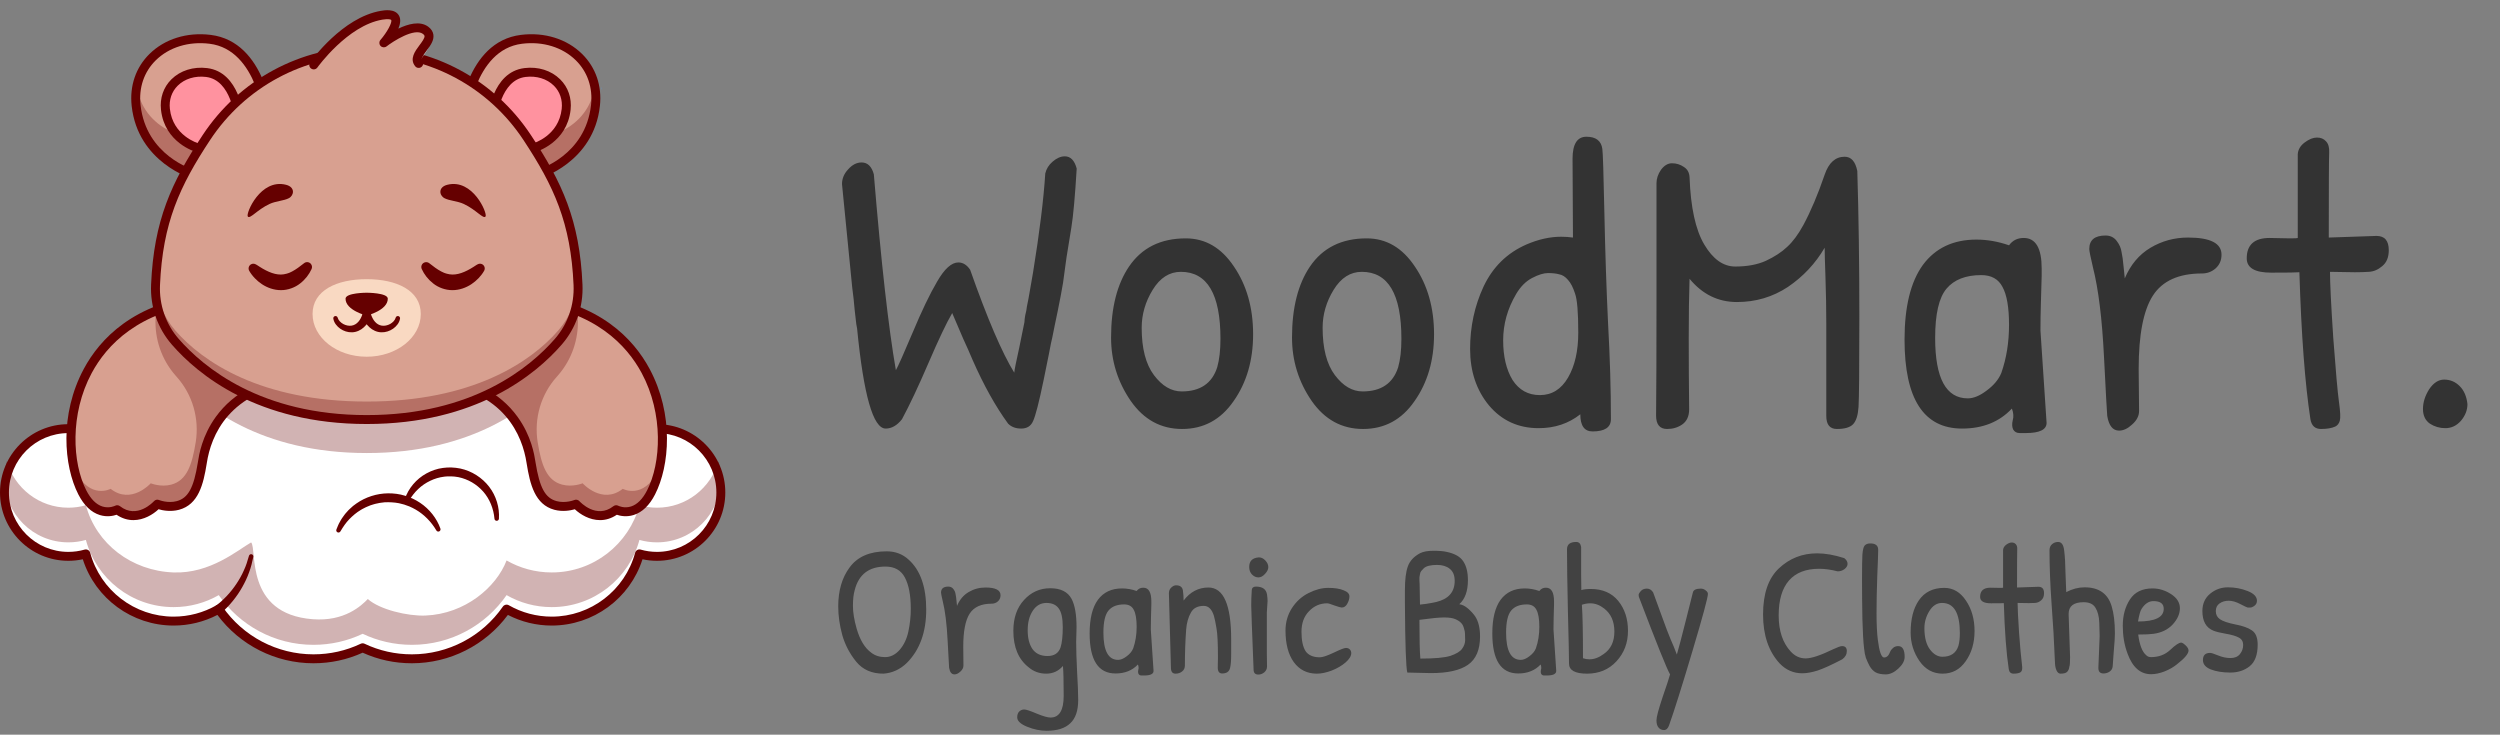 <?xml version="1.0" encoding="UTF-8"?> <svg xmlns="http://www.w3.org/2000/svg" width="245" height="72" viewBox="0 0 245 72" fill="none"><rect x="0" y="0" width="245" height="72" fill="#808080" stroke="none"/><g clip-path="url(#clip0_13175_26862)"><path d="M70.643 48.266C70.643 51.721 67.842 54.522 64.386 54.522C63.789 54.522 63.211 54.439 62.664 54.282C61.645 58.076 58.181 60.867 54.067 60.867C52.457 60.867 50.946 60.44 49.645 59.693C47.608 62.634 44.21 64.563 40.363 64.563C38.638 64.563 37.002 64.176 35.541 63.481C34.078 64.176 32.444 64.563 30.719 64.563C26.87 64.563 23.473 62.634 21.437 59.693C20.134 60.44 18.624 60.867 17.014 60.867C12.899 60.867 9.436 58.076 8.416 54.282C7.87 54.439 7.292 54.522 6.695 54.522C3.239 54.522 0.438 51.721 0.438 48.266C0.438 44.81 3.239 42.008 6.695 42.008C7.007 42.008 7.313 42.031 7.614 42.075C7.575 41.741 7.554 41.4 7.554 41.057C7.554 36.566 10.925 32.864 15.275 32.344C15.62 32.302 15.973 32.281 16.329 32.281C18.108 32.281 19.764 32.811 21.146 33.72C23.137 30.53 26.681 28.407 30.719 28.407C32.444 28.407 34.078 28.795 35.541 29.488C37.002 28.795 38.638 28.407 40.363 28.407C44.4 28.407 47.945 30.53 49.936 33.72C51.317 32.811 52.973 32.281 54.752 32.281C55.386 32.281 56.005 32.349 56.601 32.477C60.559 33.325 63.526 36.844 63.526 41.057C63.526 41.4 63.507 41.742 63.467 42.075C63.768 42.03 64.074 42.008 64.386 42.008C67.842 42.008 70.643 44.809 70.643 48.266Z" fill="white"></path><g opacity="0.3"><path d="M70.643 46.895C70.643 50.351 67.842 53.151 64.386 53.151C63.789 53.151 63.211 53.068 62.664 52.912C61.645 56.706 58.181 59.497 54.067 59.497C52.457 59.497 50.946 59.07 49.645 58.322C47.608 61.264 44.21 63.193 40.363 63.193C38.638 63.193 37.002 62.806 35.541 62.111C34.078 62.806 32.444 63.193 30.719 63.193C26.87 63.193 23.473 61.264 21.437 58.322C20.134 59.07 18.624 59.497 17.014 59.497C12.899 59.497 9.436 56.706 8.416 52.912C7.87 53.068 7.292 53.151 6.695 53.151C3.239 53.151 0.438 50.351 0.438 46.895C0.438 46.307 0.519 45.737 0.671 45.197C1.412 47.826 3.827 49.754 6.695 49.754C7.293 49.754 7.87 49.671 8.416 49.514C9.436 53.308 12.902 55.949 17.014 56.1C20.608 56.231 23.307 53.903 24.61 53.156C25.228 53.799 23.916 60.157 30.634 60.683C33.775 60.93 35.434 59.34 36.046 58.703C37.21 59.745 39.965 60.392 41.689 60.324C45.588 60.169 48.638 57.544 49.645 54.925C50.947 55.672 52.458 56.1 54.068 56.1C58.182 56.1 61.645 53.308 62.665 49.514C63.212 49.671 63.789 49.754 64.387 49.754C67.254 49.754 69.67 47.826 70.411 45.197C70.563 45.737 70.644 46.307 70.644 46.895H70.643Z" fill="#650000"></path></g><path d="M40.362 65C38.677 65 37.056 64.651 35.541 63.963C34.024 64.651 32.402 65 30.718 65C27.004 65 23.515 63.236 21.306 60.262C19.987 60.945 18.512 61.305 17.014 61.305C12.941 61.305 9.341 58.655 8.115 54.809C7.651 54.909 7.175 54.959 6.694 54.959C3.003 54.959 0 51.956 0 48.265C0 44.574 3.003 41.57 6.694 41.57C6.841 41.57 6.987 41.574 7.131 41.584C7.121 41.408 7.116 41.232 7.116 41.056C7.116 35.977 11.249 31.844 16.328 31.844C17.987 31.844 19.597 32.284 21.012 33.122C23.198 29.888 26.794 27.97 30.718 27.97C32.402 27.97 34.024 28.319 35.54 29.007C37.056 28.319 38.677 27.97 40.362 27.97C44.285 27.97 47.881 29.888 50.067 33.122C51.483 32.285 53.093 31.844 54.751 31.844C59.831 31.844 63.964 35.977 63.964 41.056C63.964 41.232 63.959 41.408 63.949 41.584C64.093 41.575 64.24 41.57 64.386 41.57C68.077 41.57 71.08 44.573 71.08 48.265C71.08 51.957 68.077 54.959 64.386 54.959C63.904 54.959 63.428 54.909 62.965 54.809C61.738 58.655 58.139 61.305 54.066 61.305C52.568 61.305 51.093 60.945 49.773 60.262C47.564 63.236 44.075 65 40.362 65H40.362ZM35.541 63.043C35.605 63.043 35.669 63.058 35.728 63.086C37.18 63.775 38.738 64.125 40.362 64.125C43.92 64.125 47.255 62.375 49.284 59.443C49.414 59.257 49.665 59.2 49.862 59.313C51.135 60.044 52.589 60.43 54.066 60.43C57.889 60.43 61.251 57.855 62.242 54.168C62.272 54.055 62.347 53.959 62.449 53.901C62.551 53.843 62.672 53.829 62.785 53.861C63.3 54.009 63.839 54.084 64.386 54.084C67.594 54.084 70.205 51.474 70.205 48.265C70.205 45.056 67.594 42.444 64.386 42.444C64.097 42.444 63.809 42.465 63.532 42.507C63.397 42.527 63.261 42.483 63.163 42.389C63.065 42.294 63.017 42.159 63.032 42.023C63.07 41.705 63.089 41.379 63.089 41.056C63.089 36.459 59.349 32.718 54.752 32.718C53.117 32.718 51.534 33.191 50.175 34.085C50.077 34.15 49.957 34.172 49.841 34.147C49.726 34.122 49.626 34.052 49.564 33.952C47.568 30.754 44.128 28.845 40.362 28.845C38.738 28.845 37.179 29.194 35.728 29.884C35.609 29.94 35.472 29.94 35.353 29.884C33.901 29.194 32.341 28.845 30.718 28.845C26.952 28.845 23.512 30.754 21.517 33.952C21.454 34.052 21.354 34.122 21.239 34.147C21.124 34.172 21.003 34.15 20.905 34.085C19.546 33.191 17.964 32.718 16.329 32.718C11.732 32.718 7.991 36.459 7.991 41.056C7.991 41.379 8.01 41.705 8.048 42.023C8.064 42.159 8.016 42.294 7.918 42.389C7.82 42.483 7.683 42.527 7.548 42.507C7.271 42.465 6.984 42.444 6.694 42.444C3.486 42.444 0.875 45.055 0.875 48.265C0.875 51.474 3.486 54.084 6.694 54.084C7.241 54.084 7.78 54.009 8.295 53.861C8.408 53.829 8.529 53.843 8.631 53.901C8.734 53.959 8.808 54.055 8.839 54.168C9.83 57.855 13.192 60.43 17.014 60.43C18.492 60.43 19.945 60.044 21.218 59.313C21.416 59.2 21.667 59.257 21.796 59.443C23.825 62.375 27.16 64.125 30.718 64.125C32.341 64.125 33.901 63.775 35.353 63.086C35.412 63.057 35.477 63.043 35.541 63.043Z" fill="#650000"></path><g opacity="0.3"><path d="M56.6 32.477C56.418 34.059 55.767 35.561 54.709 36.776C52.02 39.863 46.306 44.4 35.944 44.398C25.582 44.4 19.869 39.863 17.18 36.776C16.091 35.526 15.435 33.975 15.274 32.344C15.62 32.302 15.972 32.281 16.329 32.281C18.108 32.281 19.764 32.811 21.145 33.72C23.136 30.53 26.68 28.407 30.718 28.407C32.443 28.407 34.078 28.795 35.54 29.488C37.002 28.795 38.637 28.407 40.362 28.407C44.4 28.407 47.944 30.53 49.935 33.72C51.317 32.811 52.973 32.281 54.752 32.281C55.386 32.281 56.004 32.349 56.6 32.477H56.6Z" fill="#650000"></path></g><path d="M63.805 48.254C62.388 51.02 60.386 49.949 60.386 49.949C58.364 51.532 56.455 49.405 56.455 49.405C56.455 49.405 55.475 49.813 54.441 49.534C52.929 49.129 52.413 47.633 52.048 45.374C51.969 44.884 51.702 42.722 50.062 40.709C48.706 39.046 46.415 37.485 42.519 37.051L51.774 29.296C53.604 29.502 55.209 29.911 56.608 30.48C65.38 34.036 66.092 43.789 63.805 48.254Z" fill="#D8A090"></path><path d="M58.801 50.971C57.78 50.971 56.877 50.419 56.334 49.907C55.928 50.024 55.148 50.178 54.327 49.958C52.416 49.444 51.94 47.447 51.616 45.445L51.602 45.359C51.2 42.754 49.477 38.267 42.471 37.486C42.231 37.459 42.058 37.243 42.084 37.002C42.111 36.762 42.328 36.59 42.568 36.616C46.233 37.024 48.971 38.443 50.709 40.833C52.08 42.718 52.371 44.605 52.467 45.225L52.48 45.305C52.886 47.814 53.428 48.81 54.554 49.112C55.425 49.346 56.279 49.005 56.288 49.001C56.459 48.931 56.657 48.975 56.78 49.113C56.847 49.186 58.446 50.912 60.117 49.605C60.254 49.498 60.44 49.482 60.593 49.564C60.613 49.574 61.166 49.851 61.844 49.633C62.45 49.438 62.979 48.907 63.416 48.054C64.785 45.382 65.042 40.576 62.886 36.56C61.433 33.853 58.316 30.471 51.725 29.73C51.485 29.703 51.312 29.487 51.34 29.247C51.366 29.007 51.583 28.834 51.823 28.861C58.791 29.643 62.105 33.254 63.657 36.146C66.063 40.627 65.622 45.666 64.195 48.453C63.644 49.529 62.936 50.209 62.092 50.472C61.393 50.691 60.781 50.56 60.448 50.446C59.889 50.824 59.33 50.971 58.801 50.971V50.971Z" fill="#650000"></path><path d="M29.353 37.051C25.463 37.485 23.172 39.042 21.816 40.703C20.171 42.718 19.902 44.883 19.824 45.375C19.459 47.633 18.943 49.129 17.431 49.535C16.396 49.814 15.418 49.406 15.418 49.406C15.418 49.406 13.509 51.532 11.485 49.949C11.485 49.949 9.484 51.02 8.066 48.254C5.778 43.786 6.492 34.023 15.281 30.472C16.675 29.908 18.275 29.501 20.097 29.296L29.353 37.051H29.353Z" fill="#D8A090"></path><g opacity="0.3"><path d="M29.353 37.051C25.463 37.485 23.172 39.042 21.816 40.703C20.171 42.718 19.902 44.883 19.824 45.375C19.459 47.633 18.943 49.129 17.431 49.535C16.396 49.814 15.418 49.406 15.418 49.406C15.418 49.406 13.509 51.532 11.485 49.949C11.485 49.949 9.484 51.02 8.066 48.254C7.708 47.554 7.422 46.723 7.232 45.808C7.293 45.947 7.356 46.08 7.423 46.21C8.841 48.977 10.842 47.906 10.842 47.906C12.866 49.489 14.774 47.362 14.774 47.362C14.774 47.362 15.752 47.77 16.788 47.491C18.3 47.085 18.815 45.59 19.181 43.331C19.181 43.327 19.182 43.323 19.183 43.319C19.545 41.023 18.872 38.676 17.326 36.942C17.276 36.886 17.227 36.831 17.18 36.776C15.84 35.237 15.155 33.241 15.242 31.202C15.253 30.954 15.266 30.711 15.281 30.472C16.675 29.907 18.275 29.5 20.097 29.296L27.2 35.247L29.353 37.051H29.353Z" fill="#650000"></path></g><g opacity="0.3"><path d="M42.519 37.051C46.409 37.485 48.7 39.042 50.056 40.703C51.702 42.718 51.97 44.883 52.048 45.375C52.414 47.633 52.929 49.129 54.441 49.535C55.477 49.814 56.455 49.406 56.455 49.406C56.455 49.406 58.364 51.532 60.387 49.949C60.387 49.949 62.388 51.02 63.806 48.254C64.165 47.554 64.45 46.723 64.641 45.808C64.579 45.947 64.516 46.08 64.449 46.21C63.032 48.977 61.031 47.906 61.031 47.906C59.007 49.489 57.098 47.362 57.098 47.362C57.098 47.362 56.12 47.77 55.084 47.491C53.572 47.085 53.057 45.59 52.692 43.331C52.691 43.327 52.69 43.323 52.69 43.319C52.327 41.023 53 38.676 54.547 36.942C54.596 36.886 54.645 36.831 54.693 36.776C56.033 35.237 56.718 33.241 56.63 31.202C56.619 30.954 56.606 30.711 56.592 30.472C55.197 29.907 53.597 29.5 51.775 29.296L44.672 35.247L42.52 37.051H42.519Z" fill="#650000"></path></g><path d="M13.07 50.971C12.542 50.971 11.983 50.824 11.424 50.446C11.091 50.56 10.479 50.691 9.78 50.473C8.936 50.209 8.229 49.529 7.677 48.453C6.249 45.667 5.809 40.627 8.215 36.146C9.767 33.254 13.081 29.643 20.049 28.861C20.289 28.833 20.505 29.007 20.532 29.247C20.559 29.487 20.387 29.704 20.147 29.731C13.556 30.471 10.439 33.853 8.986 36.56C6.83 40.576 7.087 45.382 8.456 48.054C8.897 48.913 9.43 49.446 10.042 49.638C10.717 49.849 11.274 49.567 11.279 49.564C11.432 49.482 11.619 49.498 11.755 49.605C13.427 50.912 15.026 49.186 15.093 49.112C15.217 48.975 15.415 48.93 15.586 49.001C15.593 49.005 16.447 49.346 17.318 49.112C18.444 48.81 18.987 47.813 19.392 45.305L19.405 45.225C19.501 44.605 19.793 42.718 21.163 40.833C22.901 38.443 25.64 37.024 29.304 36.616C29.544 36.59 29.761 36.762 29.788 37.002C29.815 37.242 29.642 37.459 29.401 37.486C22.395 38.267 20.672 42.754 20.27 45.359L20.256 45.445C19.933 47.447 19.457 49.444 17.546 49.958C16.725 50.178 15.945 50.024 15.539 49.907C14.995 50.419 14.092 50.971 13.071 50.971H13.07Z" fill="#650000"></path><path d="M58.969 8.856C58.95 8.765 58.925 8.676 58.897 8.589L58.922 8.585L58.969 8.856Z" fill="#4DA2FF"></path><path d="M26.341 11.943C26.341 11.943 25.756 4.487 20.588 3.852C16.422 3.34 12.886 6.187 13.339 10.335C13.922 15.671 18.985 17.096 18.985 17.096L26.342 11.943H26.341Z" fill="#D8A090"></path><g opacity="0.3"><path d="M26.342 11.943L18.985 17.097C18.985 17.097 13.921 15.67 13.339 10.335C13.269 9.691 13.294 9.078 13.404 8.504C13.417 8.581 13.431 8.658 13.445 8.733C14.243 12.851 19.077 14.732 22.512 12.326L25.976 9.9C26.273 11.072 26.342 11.943 26.342 11.943Z" fill="#650000"></path></g><path d="M18.985 17.534C18.946 17.534 18.906 17.529 18.866 17.518C18.813 17.503 13.512 15.947 12.904 10.383C12.689 8.42 13.308 6.612 14.646 5.291C16.141 3.816 18.326 3.133 20.641 3.418C26.102 4.089 26.753 11.59 26.777 11.909C26.796 12.15 26.617 12.361 26.376 12.379C26.135 12.399 25.924 12.219 25.905 11.978C25.899 11.907 25.285 4.87 20.534 4.287C18.487 4.036 16.564 4.629 15.261 5.915C14.117 7.043 13.588 8.596 13.773 10.288C14.316 15.256 18.909 16.62 19.104 16.676C19.336 16.742 19.471 16.984 19.405 17.216C19.351 17.409 19.175 17.534 18.985 17.534L18.985 17.534Z" fill="#650000"></path><path d="M23.451 11.61C23.451 11.61 23.125 7.46 20.248 7.107C17.929 6.822 15.96 8.406 16.213 10.715C16.537 13.685 19.355 14.479 19.355 14.479" fill="#FFA1A8"></path><path d="M23.45 11.611L20.025 14.01L19.355 14.479C19.355 14.479 16.537 13.685 16.212 10.715C15.96 8.407 17.929 6.821 20.248 7.106C21.065 7.207 21.677 7.614 22.132 8.145C23.284 9.483 23.45 11.611 23.45 11.611L23.45 11.611Z" fill="#FF929F"></path><path d="M19.355 14.917C19.316 14.917 19.277 14.911 19.237 14.9C19.11 14.865 16.13 13.99 15.778 10.763C15.652 9.61 16.016 8.547 16.804 7.77C17.679 6.907 18.954 6.507 20.301 6.673C23.496 7.065 23.872 11.392 23.887 11.576C23.906 11.817 23.726 12.028 23.485 12.047C23.244 12.067 23.033 11.886 23.014 11.646C23.011 11.604 22.678 7.847 20.194 7.541C19.114 7.409 18.102 7.719 17.419 8.393C16.825 8.979 16.551 9.787 16.648 10.668C16.935 13.298 19.371 14.028 19.475 14.058C19.707 14.125 19.842 14.367 19.776 14.599C19.721 14.791 19.546 14.917 19.355 14.917V14.917Z" fill="#650000"></path><path d="M45.354 11.943C45.354 11.943 45.939 4.487 51.107 3.852C55.273 3.34 58.81 6.187 58.356 10.335C57.774 15.671 52.71 17.096 52.71 17.096L45.353 11.943H45.354Z" fill="#D37C59"></path><path d="M45.354 11.943C45.354 11.943 45.939 4.487 51.107 3.852C55.273 3.34 58.81 6.187 58.356 10.335C57.774 15.671 52.71 17.096 52.71 17.096L45.353 11.943H45.354Z" fill="#D8A090"></path><g opacity="0.3"><path d="M58.356 10.335C57.774 15.67 52.711 17.097 52.711 17.097L45.354 11.943C45.354 11.943 45.423 11.072 45.719 9.9L49.183 12.326C52.619 14.732 57.453 12.851 58.25 8.733C58.265 8.657 58.279 8.581 58.291 8.504C58.401 9.078 58.426 9.691 58.356 10.335V10.335Z" fill="#650000"></path></g><path d="M52.71 17.534C52.519 17.534 52.344 17.408 52.289 17.215C52.224 16.982 52.359 16.741 52.592 16.675C52.786 16.62 57.379 15.255 57.922 10.287C58.107 8.596 57.578 7.043 56.434 5.914C55.131 4.628 53.208 4.035 51.161 4.287C46.41 4.87 45.795 11.907 45.79 11.978C45.771 12.219 45.56 12.399 45.319 12.379C45.078 12.36 44.898 12.15 44.917 11.909C44.942 11.59 45.593 4.089 51.054 3.418C53.368 3.133 55.554 3.816 57.049 5.291C58.387 6.611 59.006 8.42 58.791 10.382C58.183 15.947 52.882 17.502 52.829 17.517C52.789 17.529 52.749 17.534 52.71 17.534L52.71 17.534Z" fill="#650000"></path><path d="M48.245 11.61C48.245 11.61 48.571 7.46 51.447 7.107C53.766 6.822 55.735 8.406 55.483 10.715C55.158 13.685 52.34 14.479 52.34 14.479" fill="#FFA1A8"></path><path d="M48.245 11.611L51.671 14.01L52.34 14.479C52.34 14.479 55.159 13.685 55.483 10.715C55.735 8.407 53.766 6.821 51.447 7.106C50.63 7.207 50.019 7.614 49.563 8.145C48.411 9.483 48.245 11.611 48.245 11.611L48.245 11.611Z" fill="#FF929F"></path><path d="M52.34 14.917C52.149 14.917 51.973 14.791 51.919 14.598C51.853 14.365 51.989 14.123 52.221 14.058C52.324 14.028 54.761 13.298 55.048 10.668C55.144 9.786 54.87 8.978 54.277 8.393C53.593 7.719 52.582 7.408 51.501 7.541C49.016 7.847 48.684 11.607 48.681 11.645C48.662 11.886 48.45 12.065 48.21 12.046C47.97 12.027 47.79 11.817 47.809 11.576C47.823 11.392 48.199 7.065 51.394 6.672C52.743 6.506 54.017 6.907 54.891 7.77C55.679 8.547 56.044 9.61 55.918 10.763C55.565 13.989 52.585 14.864 52.459 14.9C52.419 14.911 52.379 14.916 52.34 14.916V14.917Z" fill="#650000"></path><path d="M35.944 41.116C46.306 41.118 52.02 36.581 54.709 33.494C56.05 31.956 56.734 29.959 56.646 27.92C56.381 21.798 54.768 18.182 51.663 13.479C44.209 2.186 27.68 2.186 20.226 13.479C17.122 18.182 15.508 21.798 15.243 27.92C15.155 29.959 15.84 31.956 17.18 33.494C19.869 36.581 25.583 41.118 35.945 41.116H35.944Z" fill="#D8A090"></path><path d="M35.952 41.553C35.947 41.553 35.942 41.553 35.937 41.553C25.218 41.553 19.378 36.685 16.85 33.782C15.438 32.16 14.712 30.072 14.806 27.901C15.079 21.599 16.793 17.885 19.861 13.238C23.442 7.811 29.455 4.572 35.944 4.572C42.434 4.572 48.447 7.811 52.028 13.238C55.096 17.885 56.81 21.599 57.083 27.901C57.177 30.072 56.451 32.16 55.039 33.782C52.511 36.685 46.67 41.553 35.952 41.553ZM35.944 40.678C35.947 40.679 35.95 40.678 35.952 40.678C46.324 40.679 51.949 35.998 54.379 33.207C55.643 31.756 56.293 29.885 56.209 27.939C55.945 21.84 54.279 18.237 51.298 13.72C47.878 8.54 42.139 5.447 35.944 5.447C29.75 5.447 24.01 8.54 20.591 13.72C17.61 18.236 15.944 21.84 15.68 27.939C15.596 29.885 16.245 31.756 17.51 33.207C19.94 35.998 25.566 40.678 35.937 40.678H35.944Z" fill="#650000"></path><g opacity="0.3"><path d="M54.709 33.494C52.021 36.581 46.306 41.118 35.944 41.116C25.583 41.118 19.869 36.581 17.179 33.494C15.84 31.956 15.155 29.959 15.244 27.92C15.247 27.847 15.25 27.775 15.254 27.703C15.369 29.426 16.035 31.073 17.179 32.387C19.869 35.474 25.583 39.354 35.944 39.352C46.306 39.354 52.02 35.474 54.709 32.387C55.854 31.073 56.52 29.426 56.636 27.703C56.639 27.775 56.643 27.847 56.646 27.92C56.735 29.959 56.05 31.956 54.709 33.494Z" fill="#650000"></path></g><path d="M41.237 30.77C41.237 33.084 38.862 34.959 35.934 34.959C33.005 34.959 30.631 33.084 30.631 30.77C30.631 28.456 33.005 27.359 35.934 27.359C38.862 27.359 41.237 28.456 41.237 30.77Z" fill="#F9D9C2"></path><path d="M38.987 31.184C38.816 32.128 36.793 33.111 35.934 30.931H35.934C35.074 33.111 33.052 32.128 32.88 31.184" fill="#F9D9C2"></path><path d="M30.746 6.364C30.746 6.364 33.762 2.113 37.396 1.495C40.391 0.986 37.614 4.202 37.614 4.202C37.614 4.202 40.417 2.021 41.702 2.966C42.974 3.902 40.231 5.256 41.03 6.219C41.03 6.219 42.929 7.706 35.944 8.684C28.96 9.662 30.746 6.364 30.746 6.364V6.364Z" fill="#D8A090"></path><g opacity="0.5"><path d="M41.012 6.195C40.523 5.555 41.548 4.749 41.919 4.007C42.397 4.658 41.383 5.463 41.012 6.195Z" fill="white"></path></g><path d="M30.746 6.802C30.658 6.802 30.57 6.775 30.493 6.721C30.296 6.581 30.25 6.308 30.389 6.111C30.517 5.931 33.554 1.704 37.323 1.063C37.665 1.005 38.706 0.828 39.099 1.526C39.301 1.884 39.228 2.347 39.041 2.805C40.002 2.341 41.162 2.026 41.962 2.614C42.255 2.829 42.426 3.092 42.471 3.394C42.555 3.961 42.176 4.467 41.81 4.957C41.397 5.508 41.236 5.781 41.367 5.939C41.521 6.125 41.496 6.401 41.31 6.555C41.124 6.71 40.848 6.684 40.694 6.498C40.1 5.782 40.683 5.002 41.109 4.432C41.344 4.119 41.636 3.729 41.605 3.522C41.596 3.459 41.541 3.391 41.443 3.319C40.614 2.709 38.543 4.035 37.883 4.547C37.705 4.685 37.452 4.666 37.297 4.503C37.142 4.34 37.136 4.086 37.283 3.916C37.942 3.152 38.464 2.181 38.336 1.956C38.317 1.921 38.114 1.816 37.469 1.926C34.06 2.506 31.132 6.576 31.103 6.617C31.017 6.738 30.882 6.802 30.746 6.802H30.746Z" fill="#650000"></path><path d="M25.143 25.948C25.181 25.967 25.236 26.009 25.285 26.038L25.436 26.137C25.538 26.201 25.638 26.266 25.741 26.324C25.946 26.443 26.151 26.55 26.354 26.636C26.761 26.814 27.157 26.909 27.527 26.906C27.712 26.904 27.894 26.875 28.078 26.823C28.171 26.804 28.261 26.762 28.355 26.732C28.447 26.687 28.543 26.654 28.636 26.599C29.013 26.402 29.391 26.116 29.792 25.8L29.803 25.791C30.01 25.627 30.311 25.663 30.475 25.87C30.589 26.015 30.606 26.207 30.535 26.364C30.294 26.893 29.923 27.382 29.416 27.776C28.919 28.174 28.23 28.435 27.536 28.435C26.839 28.435 26.191 28.194 25.674 27.853C25.415 27.68 25.18 27.484 24.973 27.267C24.871 27.157 24.77 27.047 24.681 26.927C24.637 26.867 24.592 26.807 24.55 26.745C24.507 26.678 24.471 26.623 24.424 26.541C24.296 26.319 24.372 26.034 24.595 25.906C24.735 25.825 24.9 25.825 25.035 25.893L25.143 25.948H25.143Z" fill="#650000"></path><path d="M47.443 26.541C47.395 26.624 47.36 26.679 47.317 26.745C47.275 26.807 47.23 26.867 47.186 26.927C47.096 27.047 46.996 27.157 46.894 27.268C46.687 27.485 46.452 27.68 46.193 27.853C45.675 28.194 45.028 28.436 44.331 28.435C43.637 28.435 42.948 28.175 42.451 27.776C41.944 27.382 41.572 26.893 41.332 26.365C41.223 26.124 41.329 25.841 41.57 25.732C41.738 25.655 41.927 25.684 42.063 25.791L42.075 25.8C42.475 26.117 42.854 26.402 43.231 26.599C43.324 26.654 43.42 26.687 43.511 26.732C43.606 26.763 43.696 26.804 43.789 26.824C43.973 26.875 44.154 26.904 44.34 26.906C44.71 26.91 45.106 26.814 45.513 26.637C45.716 26.55 45.921 26.443 46.125 26.325C46.229 26.267 46.328 26.201 46.431 26.138L46.582 26.039C46.631 26.009 46.686 25.967 46.724 25.948L46.829 25.894C47.059 25.778 47.339 25.869 47.455 26.098C47.529 26.243 47.518 26.41 47.444 26.542L47.443 26.541Z" fill="#650000"></path><path d="M38.004 29.274C38.004 30.418 35.934 30.931 35.934 30.931C35.934 30.931 33.863 30.417 33.863 29.274C33.863 28.687 35.934 28.687 35.934 28.687C35.934 28.687 38.004 28.687 38.004 29.274H38.004Z" fill="#650000"></path><path d="M38.987 31.184C38.816 32.128 36.793 33.111 35.934 30.931H35.934C35.074 33.111 33.052 32.128 32.88 31.184" fill="#F9D9C2"></path><path d="M35.934 30.931V30.933L35.933 30.931H35.934Z" fill="#F9D9C2"></path><path d="M39.203 31.223C39.168 31.442 39.074 31.636 38.953 31.798C38.831 31.961 38.685 32.1 38.521 32.215C38.194 32.441 37.792 32.581 37.365 32.566C36.937 32.556 36.512 32.359 36.208 32.074C35.895 31.791 35.69 31.441 35.527 31.092C35.429 30.881 35.52 30.631 35.731 30.532C35.795 30.503 35.863 30.49 35.929 30.494H35.934V30.494L35.983 30.497C36.214 30.509 36.392 30.706 36.38 30.937C36.377 30.992 36.362 31.045 36.341 31.092C36.178 31.441 35.972 31.791 35.659 32.074C35.355 32.359 34.931 32.556 34.503 32.566C34.076 32.581 33.673 32.441 33.346 32.215C33.183 32.1 33.036 31.961 32.915 31.798C32.794 31.637 32.699 31.442 32.665 31.223C32.646 31.104 32.727 30.992 32.847 30.973C32.958 30.956 33.062 31.025 33.092 31.131L33.096 31.145C33.161 31.388 33.387 31.615 33.639 31.753C33.895 31.892 34.189 31.953 34.451 31.913C34.715 31.874 34.942 31.736 35.12 31.531C35.302 31.329 35.43 31.057 35.527 30.771L35.934 31.369L36.341 30.771C36.438 31.057 36.566 31.329 36.748 31.531C36.927 31.736 37.154 31.874 37.418 31.913C37.68 31.953 37.973 31.892 38.229 31.753C38.481 31.615 38.707 31.388 38.773 31.145L38.776 31.132C38.808 31.016 38.928 30.947 39.045 30.978C39.153 31.008 39.221 31.115 39.204 31.224L39.203 31.223Z" fill="#650000"></path><path d="M47.584 21.214C47.791 20.915 46.34 17.472 43.837 18.108C42.92 18.341 43.04 19.147 43.554 19.421C44.043 19.681 44.816 19.694 45.446 19.986C46.672 20.556 47.376 21.512 47.584 21.214Z" fill="#650000"></path><path d="M24.282 21.214C24.075 20.915 25.526 17.472 28.03 18.108C28.947 18.341 28.826 19.147 28.312 19.421C27.823 19.681 27.05 19.694 26.421 19.986C25.194 20.556 24.49 21.512 24.282 21.214Z" fill="#650000"></path><path d="M21.178 59.339C21.259 59.282 21.362 59.204 21.453 59.128C21.547 59.053 21.638 58.97 21.73 58.889C21.911 58.724 22.087 58.55 22.255 58.37C22.593 58.008 22.904 57.618 23.177 57.203C23.452 56.789 23.7 56.354 23.899 55.896C24.112 55.443 24.261 54.964 24.396 54.48L24.399 54.469C24.432 54.353 24.552 54.285 24.669 54.317C24.78 54.348 24.846 54.46 24.824 54.571C24.719 55.088 24.597 55.606 24.406 56.102C24.229 56.602 23.998 57.084 23.735 57.547C23.475 58.012 23.171 58.454 22.834 58.871C22.666 59.079 22.488 59.281 22.303 59.477C22.207 59.573 22.114 59.67 22.014 59.763C21.913 59.86 21.817 59.945 21.694 60.045C21.507 60.198 21.231 60.169 21.078 59.982C20.926 59.794 20.954 59.518 21.142 59.365C21.15 59.359 21.157 59.353 21.165 59.348L21.178 59.339L21.178 59.339Z" fill="#650000"></path><path d="M32.97 51.884C33.076 51.64 33.16 51.38 33.303 51.15C33.37 51.034 33.429 50.91 33.508 50.8L33.744 50.468C33.819 50.354 33.919 50.26 34.007 50.156L34.144 50.003C34.189 49.952 34.243 49.909 34.292 49.862C34.394 49.77 34.492 49.674 34.597 49.586L34.928 49.341C35.828 48.71 36.929 48.357 38.038 48.346C38.591 48.342 39.15 48.411 39.678 48.577L39.878 48.633L40.071 48.711C40.199 48.763 40.327 48.814 40.454 48.869C40.702 48.989 40.945 49.122 41.173 49.277C42.089 49.89 42.802 50.791 43.161 51.802C43.202 51.916 43.142 52.042 43.028 52.082C42.927 52.118 42.818 52.076 42.765 51.987L42.765 51.986C42.262 51.134 41.571 50.428 40.749 49.947C40.542 49.831 40.333 49.719 40.114 49.628L39.779 49.508L39.613 49.448L39.441 49.403C38.989 49.263 38.514 49.226 38.045 49.217L37.692 49.225L37.341 49.268C37.223 49.276 37.109 49.31 36.993 49.333C36.878 49.358 36.76 49.374 36.648 49.414L36.309 49.519L35.98 49.655C35.869 49.697 35.765 49.754 35.659 49.809C35.555 49.866 35.444 49.911 35.347 49.981C34.935 50.223 34.57 50.538 34.232 50.882C33.894 51.23 33.623 51.636 33.37 52.061L33.357 52.083C33.295 52.186 33.161 52.22 33.058 52.158C32.963 52.101 32.927 51.983 32.97 51.884H32.97Z" fill="#650000"></path><path d="M39.674 48.906C40.018 47.859 40.794 46.94 41.793 46.394C42.291 46.122 42.84 45.929 43.407 45.857C43.973 45.776 44.551 45.803 45.111 45.916C46.232 46.155 47.249 46.808 47.938 47.703C48.629 48.6 48.968 49.741 48.895 50.836C48.887 50.957 48.782 51.048 48.661 51.04C48.552 51.033 48.467 50.947 48.458 50.841V50.836C48.369 49.842 47.991 48.902 47.355 48.177C47.039 47.816 46.664 47.512 46.255 47.27C45.845 47.032 45.398 46.86 44.935 46.763L44.584 46.71C44.526 46.699 44.467 46.696 44.408 46.695L44.231 46.687C44.113 46.678 43.995 46.682 43.876 46.686C43.757 46.685 43.64 46.705 43.523 46.715C43.053 46.773 42.593 46.908 42.165 47.116C41.735 47.32 41.332 47.591 40.982 47.927C40.631 48.26 40.328 48.651 40.075 49.083L40.072 49.087C40.011 49.191 39.876 49.226 39.772 49.165C39.681 49.112 39.642 49.003 39.674 48.907V48.906Z" fill="#650000"></path></g><path d="M104.356 15.32C104.916 15.32 105.303 15.72 105.516 16.52C105.356 19.213 105.183 21.133 104.996 22.28C104.809 23.4 104.649 24.387 104.516 25.24C104.409 26.093 104.329 26.68 104.276 27C104.249 27.32 104.143 27.973 103.956 28.96C103.769 29.947 103.569 30.933 103.356 31.92C103.169 32.88 103.049 33.453 102.996 33.64C102.969 33.827 102.729 35.027 102.276 37.24C101.823 39.427 101.476 40.773 101.236 41.28C101.023 41.76 100.636 42 100.076 42C99.543 42 99.116 41.84 98.796 41.52C97.569 39.84 96.409 37.76 95.316 35.28C95.049 34.64 94.743 33.947 94.396 33.2C94.076 32.453 93.836 31.893 93.676 31.52L93.316 30.68C92.756 31.64 91.983 33.267 90.996 35.56C90.009 37.853 89.143 39.693 88.396 41.08C87.916 41.693 87.383 42 86.796 42C85.569 42 84.636 38.733 83.996 32.2C83.996 32.173 83.969 32.027 83.916 31.76C83.889 31.493 83.836 31.027 83.756 30.36C83.703 29.693 83.623 28.96 83.516 28.16C83.436 27.333 83.103 23.96 82.516 18.04C82.516 17.507 82.716 17.027 83.116 16.6C83.516 16.147 83.956 15.92 84.436 15.92C85.023 15.92 85.423 16.307 85.636 17.08C86.356 25.747 87.076 32.147 87.796 36.28C88.009 35.907 88.556 34.68 89.436 32.6C90.316 30.493 91.116 28.827 91.836 27.6C92.556 26.347 93.249 25.72 93.916 25.72C94.369 25.72 94.756 25.96 95.076 26.44C96.756 31.213 98.196 34.573 99.396 36.52C99.423 36.227 99.583 35.427 99.876 34.12L100.396 31.56C100.396 31.4 100.423 31.173 100.476 30.88C100.556 30.587 100.609 30.307 100.636 30.04C100.689 29.747 100.743 29.48 100.796 29.24L101.236 26.72C101.876 22.773 102.276 19.533 102.436 17C102.543 16.547 102.783 16.16 103.156 15.84C103.556 15.493 103.956 15.32 104.356 15.32ZM116.205 23.36C118.125 23.36 119.698 24.28 120.925 26.12C122.178 27.96 122.805 30.173 122.805 32.76C122.805 35.32 122.165 37.507 120.885 39.32C119.631 41.133 117.951 42.04 115.845 42.04C113.765 42.04 112.085 41.12 110.805 39.28C109.525 37.413 108.885 35.347 108.885 33.08C108.885 30.173 109.471 27.853 110.645 26.12C111.898 24.28 113.751 23.36 116.205 23.36ZM115.725 26.64C114.605 26.64 113.685 27.227 112.965 28.4C112.245 29.573 111.885 30.813 111.885 32.12C111.885 34.147 112.285 35.693 113.085 36.76C113.885 37.827 114.791 38.36 115.805 38.36C117.618 38.36 118.778 37.573 119.285 36C119.498 35.253 119.605 34.32 119.605 33.2C119.605 28.827 118.311 26.64 115.725 26.64ZM133.937 23.36C135.857 23.36 137.431 24.28 138.657 26.12C139.911 27.96 140.537 30.173 140.537 32.76C140.537 35.32 139.897 37.507 138.617 39.32C137.364 41.133 135.684 42.04 133.577 42.04C131.497 42.04 129.817 41.12 128.537 39.28C127.257 37.413 126.617 35.347 126.617 33.08C126.617 30.173 127.204 27.853 128.377 26.12C129.631 24.28 131.484 23.36 133.937 23.36ZM133.457 26.64C132.337 26.64 131.417 27.227 130.697 28.4C129.977 29.573 129.617 30.813 129.617 32.12C129.617 34.147 130.017 35.693 130.817 36.76C131.617 37.827 132.524 38.36 133.537 38.36C135.351 38.36 136.511 37.573 137.017 36C137.231 35.253 137.337 34.32 137.337 33.2C137.337 28.827 136.044 26.64 133.457 26.64ZM154.15 23.28L154.11 15.56C154.11 14.12 154.563 13.4 155.47 13.4C156.403 13.4 156.923 13.8 157.03 14.6C157.083 14.947 157.15 17.04 157.23 20.88C157.31 24.72 157.43 28.32 157.59 31.68C157.777 35.04 157.87 38.173 157.87 41.08C157.87 41.88 157.27 42.28 156.07 42.28C155.27 42.28 154.87 41.72 154.87 40.6C153.723 41.507 152.363 41.96 150.79 41.96C148.79 41.96 147.163 41.213 145.91 39.72C144.683 38.227 144.07 36.387 144.07 34.2C144.07 32.013 144.51 29.973 145.39 28.08C146.297 26.16 147.697 24.787 149.59 23.96C150.763 23.453 151.897 23.2 152.99 23.2C153.39 23.2 153.777 23.227 154.15 23.28ZM154.35 28.76C154.163 28.173 153.937 27.733 153.67 27.44C153.403 27.12 153.11 26.933 152.79 26.88C152.497 26.8 152.137 26.76 151.71 26.76C151.283 26.76 150.763 26.92 150.15 27.24C149.537 27.56 149.017 28.08 148.59 28.8C147.737 30.24 147.31 31.76 147.31 33.36C147.31 34.933 147.617 36.227 148.23 37.24C148.87 38.227 149.763 38.72 150.91 38.72C152.083 38.72 153.003 38.147 153.67 37C154.337 35.853 154.67 34.387 154.67 32.6C154.67 30.6 154.563 29.32 154.35 28.76ZM180.776 15.36C181.416 15.36 181.829 15.827 182.016 16.76C182.149 21.107 182.216 25.853 182.216 31C182.216 36.12 182.189 39.08 182.136 39.88C182.083 40.68 181.909 41.24 181.616 41.56C181.323 41.88 180.789 42.04 180.016 42.04C179.323 42.04 178.976 41.613 178.976 40.76V31.72C178.976 30.253 178.949 28.747 178.896 27.2C178.843 25.653 178.816 24.68 178.816 24.28C177.909 25.827 176.709 27.107 175.216 28.12C173.723 29.107 172.056 29.6 170.216 29.6C168.376 29.6 166.829 28.84 165.576 27.32C165.523 28.947 165.496 30.88 165.496 33.12C165.496 35.333 165.509 37.667 165.536 40.12C165.536 40.787 165.309 41.28 164.856 41.6C164.429 41.893 163.936 42.04 163.376 42.04C162.656 42.04 162.296 41.6 162.296 40.72C162.323 38.32 162.336 34.52 162.336 29.32V17.96C162.336 17.507 162.483 17.067 162.776 16.64C163.096 16.213 163.456 16 163.856 16C164.283 16 164.669 16.12 165.016 16.36C165.363 16.573 165.549 16.907 165.576 17.36C165.683 20.32 166.163 22.52 167.016 23.96C167.869 25.4 168.883 26.12 170.056 26.12C171.229 26.12 172.229 25.933 173.056 25.56C173.909 25.16 174.603 24.707 175.136 24.2C175.696 23.693 176.229 22.973 176.736 22.04C177.456 20.707 178.149 19.067 178.816 17.12C179.216 15.947 179.869 15.36 180.776 15.36ZM198.325 23.32C199.498 23.32 200.085 24.32 200.085 26.32C200.085 26.533 200.085 26.76 200.085 27L200.005 29.8C199.978 30.68 199.965 31.547 199.965 32.4L200.565 41.44C200.565 42.107 199.885 42.44 198.525 42.44C198.445 42.44 198.245 42.44 197.925 42.44C197.632 42.44 197.418 42.32 197.285 42.08C197.178 41.84 197.165 41.547 197.245 41.2C197.352 40.853 197.325 40.467 197.165 40.04C195.938 41.347 194.312 42 192.285 42C188.525 42 186.645 39.093 186.645 33.28C186.645 30.053 187.245 27.613 188.445 25.96C189.672 24.307 191.418 23.48 193.685 23.48C194.752 23.48 195.818 23.667 196.885 24.04C197.232 23.56 197.712 23.32 198.325 23.32ZM194.165 26.96C192.645 26.96 191.512 27.4 190.765 28.28C190.018 29.16 189.645 30.773 189.645 33.12C189.645 37.067 190.712 39.04 192.845 39.04C193.405 39.04 194.018 38.787 194.685 38.28C195.378 37.773 195.858 37.2 196.125 36.56C196.632 35.12 196.885 33.547 196.885 31.84C196.885 30.133 196.672 28.893 196.245 28.12C195.845 27.347 195.152 26.96 194.165 26.96ZM209.589 36.16L209.629 40.28C209.629 40.76 209.403 41.2 208.949 41.6C208.523 42 208.096 42.2 207.669 42.2C207.056 42.2 206.669 41.72 206.509 40.76C206.483 40.547 206.376 38.6 206.189 34.92C206.003 31.213 205.643 28.307 205.109 26.2C204.869 25.187 204.749 24.587 204.749 24.4C204.749 23.52 205.283 23.08 206.349 23.08C206.803 23.08 207.163 23.253 207.429 23.6C207.696 23.947 207.856 24.307 207.909 24.68C207.989 25.027 208.056 25.507 208.109 26.12C208.163 26.733 208.203 27.12 208.229 27.28C208.789 25.947 209.629 24.947 210.749 24.28C211.869 23.613 213.096 23.28 214.429 23.28C216.616 23.28 217.709 23.84 217.709 24.96C217.709 25.52 217.509 25.973 217.109 26.32C216.736 26.64 216.296 26.8 215.789 26.8C213.523 26.8 211.923 27.52 210.989 28.96C210.056 30.4 209.589 32.8 209.589 36.16ZM222.42 23.32L224.42 23.36C224.873 23.36 225.127 23.347 225.18 23.32V15.12C225.207 14.667 225.433 14.28 225.86 13.96C226.287 13.64 226.687 13.48 227.06 13.48C227.433 13.48 227.727 13.6 227.94 13.84C228.18 14.08 228.287 14.453 228.26 14.96C228.233 15.467 228.22 18.24 228.22 23.28L232.9 23.12C233.7 23.12 234.1 23.587 234.1 24.52C234.1 25.213 233.887 25.733 233.46 26.08C233.06 26.427 232.62 26.613 232.14 26.64C231.687 26.667 231.233 26.68 230.78 26.68L228.34 26.64C228.34 27.733 228.447 29.893 228.66 33.12C228.9 36.347 229.087 38.44 229.22 39.4C229.353 40.333 229.38 40.947 229.3 41.24C229.22 41.507 229.073 41.693 228.86 41.8C228.513 41.96 228.047 42.04 227.46 42.04C226.873 42.04 226.527 41.72 226.42 41.08C225.887 37.587 225.527 32.787 225.34 26.68C225.1 26.707 224.18 26.72 222.58 26.72C220.98 26.72 220.18 26.253 220.18 25.32C220.18 23.987 220.927 23.32 222.42 23.32ZM239.53 37.2C240.117 37.2 240.623 37.413 241.05 37.84C241.477 38.267 241.73 38.853 241.81 39.6C241.81 40.187 241.597 40.733 241.17 41.24C240.743 41.72 240.237 41.96 239.65 41.96C239.09 41.96 238.583 41.813 238.13 41.52C237.677 41.2 237.45 40.72 237.45 40.08C237.45 39.44 237.65 38.8 238.05 38.16C238.477 37.52 238.97 37.2 239.53 37.2Z" fill="#333333"></path><path opacity="0.8" d="M86.899 54.03C87.739 54.03 88.453 54.3 89.041 54.84C90.193 55.872 90.769 57.504 90.769 59.736C90.769 61.956 90.133 63.702 88.861 64.974C88.201 65.61 87.439 65.958 86.575 66.018C85.435 66.018 84.547 65.628 83.911 64.848C83.275 64.068 82.819 63.198 82.543 62.238C82.279 61.266 82.147 60.33 82.147 59.43C82.147 57.894 82.513 56.628 83.245 55.632C84.013 54.564 85.231 54.03 86.899 54.03ZM86.773 55.524C85.165 55.524 84.163 56.286 83.767 57.81C83.647 58.218 83.587 58.74 83.587 59.376C83.587 60.012 83.707 60.75 83.947 61.59C84.271 62.718 84.751 63.51 85.387 63.966C85.759 64.254 86.209 64.398 86.737 64.398C87.265 64.398 87.739 64.164 88.159 63.696C88.579 63.216 88.867 62.61 89.023 61.878C89.179 61.146 89.257 60.408 89.257 59.664C89.257 58.344 89.065 57.324 88.681 56.604C88.309 55.884 87.673 55.524 86.773 55.524ZM94.399 63.372L94.417 65.226C94.417 65.442 94.315 65.64 94.111 65.82C93.919 66 93.727 66.09 93.535 66.09C93.259 66.09 93.085 65.874 93.013 65.442C93.001 65.346 92.953 64.47 92.869 62.814C92.785 61.146 92.623 59.838 92.383 58.89C92.275 58.434 92.221 58.164 92.221 58.08C92.221 57.684 92.461 57.486 92.941 57.486C93.145 57.486 93.307 57.564 93.427 57.72C93.547 57.876 93.619 58.038 93.643 58.206C93.679 58.362 93.709 58.578 93.733 58.854C93.757 59.13 93.775 59.304 93.787 59.376C94.039 58.776 94.417 58.326 94.921 58.026C95.425 57.726 95.977 57.576 96.577 57.576C97.561 57.576 98.053 57.828 98.053 58.332C98.053 58.584 97.963 58.788 97.783 58.944C97.615 59.088 97.417 59.16 97.189 59.16C96.169 59.16 95.449 59.484 95.029 60.132C94.609 60.78 94.399 61.86 94.399 63.372ZM104.169 65.262C103.737 65.766 103.191 66.018 102.531 66.018C101.871 66.018 101.301 65.814 100.821 65.406C99.813 64.626 99.309 63.432 99.309 61.824C99.309 60.564 99.657 59.556 100.353 58.8C101.049 58.032 101.907 57.648 102.927 57.648C103.947 57.648 104.643 57.996 105.015 58.692C105.339 59.304 105.501 60.228 105.501 61.464L105.465 62.94C105.465 63.636 105.495 64.602 105.555 65.838C105.627 67.062 105.663 67.986 105.663 68.61C105.663 69.642 105.405 70.398 104.889 70.878C104.385 71.37 103.611 71.616 102.567 71.616C101.943 71.616 101.307 71.484 100.659 71.22C100.011 70.956 99.687 70.65 99.687 70.302C99.687 70.05 99.753 69.858 99.885 69.726C100.029 69.594 100.191 69.528 100.371 69.528C100.551 69.528 100.953 69.66 101.577 69.924C102.213 70.188 102.669 70.32 102.945 70.32C103.809 70.32 104.241 69.612 104.241 68.196C104.241 66.78 104.217 65.802 104.169 65.262ZM104.151 61.464C104.151 60.588 104.019 59.976 103.755 59.628C103.503 59.268 103.101 59.088 102.549 59.088C101.997 59.088 101.553 59.34 101.217 59.844C100.881 60.348 100.713 60.99 100.713 61.77C100.713 62.538 100.869 63.15 101.181 63.606C101.505 64.062 101.997 64.29 102.657 64.29C103.317 64.29 103.743 64.008 103.935 63.444C104.079 62.988 104.151 62.328 104.151 61.464ZM112.04 57.594C112.568 57.594 112.832 58.044 112.832 58.944C112.832 59.04 112.832 59.142 112.832 59.25L112.796 60.51C112.784 60.906 112.778 61.296 112.778 61.68L113.048 65.748C113.048 66.048 112.742 66.198 112.13 66.198C112.094 66.198 112.004 66.198 111.86 66.198C111.728 66.198 111.632 66.144 111.572 66.036C111.524 65.928 111.518 65.796 111.554 65.64C111.602 65.484 111.59 65.31 111.518 65.118C110.966 65.706 110.234 66 109.322 66C107.63 66 106.784 64.692 106.784 62.076C106.784 60.624 107.054 59.526 107.594 58.782C108.146 58.038 108.932 57.666 109.952 57.666C110.432 57.666 110.912 57.75 111.392 57.918C111.548 57.702 111.764 57.594 112.04 57.594ZM110.168 59.232C109.484 59.232 108.974 59.43 108.638 59.826C108.302 60.222 108.134 60.948 108.134 62.004C108.134 63.78 108.614 64.668 109.574 64.668C109.826 64.668 110.102 64.554 110.402 64.326C110.714 64.098 110.93 63.84 111.05 63.552C111.278 62.904 111.392 62.196 111.392 61.428C111.392 60.66 111.296 60.102 111.104 59.754C110.924 59.406 110.612 59.232 110.168 59.232ZM114.751 65.442L114.553 58.134C114.553 57.906 114.631 57.72 114.787 57.576C114.943 57.432 115.099 57.36 115.255 57.36C115.639 57.36 115.861 57.522 115.921 57.846C115.969 58.17 115.993 58.506 115.993 58.854C116.641 58.002 117.451 57.576 118.423 57.576C119.911 57.576 120.655 59.274 120.655 62.67C120.655 62.982 120.655 63.456 120.655 64.092C120.655 64.716 120.619 65.172 120.547 65.46C120.463 65.82 120.205 66 119.773 66C119.485 66 119.341 65.808 119.341 65.424L119.359 64.416C119.359 63.024 119.311 62.076 119.215 61.572C119.131 61.056 119.047 60.648 118.963 60.348C118.759 59.7 118.429 59.376 117.973 59.376C117.373 59.376 116.953 59.592 116.713 60.024C116.449 60.492 116.293 61.044 116.245 61.68C116.161 62.796 116.119 63.978 116.119 65.226C116.119 65.466 116.029 65.658 115.849 65.802C115.669 65.946 115.453 66.018 115.201 66.018C114.901 66.018 114.751 65.826 114.751 65.442ZM123.394 54.624C123.61 54.624 123.814 54.726 124.006 54.93C124.198 55.134 124.294 55.35 124.294 55.578C124.294 55.794 124.186 56.016 123.97 56.244C123.766 56.472 123.55 56.586 123.322 56.586C123.094 56.586 122.884 56.49 122.692 56.298C122.512 56.106 122.422 55.86 122.422 55.56C122.422 54.984 122.734 54.672 123.358 54.624C123.37 54.624 123.382 54.624 123.394 54.624ZM124.15 64.056L124.168 65.316C124.168 65.544 124.078 65.736 123.898 65.892C123.718 66.036 123.526 66.108 123.322 66.108C123.022 66.108 122.866 65.958 122.854 65.658C122.698 61.83 122.62 59.712 122.62 59.304C122.62 58.896 122.638 58.398 122.674 57.81C122.698 57.594 122.836 57.486 123.088 57.486C123.724 57.486 124.084 57.744 124.168 58.26C124.204 58.524 124.222 58.734 124.222 58.89L124.15 60.024V64.056ZM125.979 61.788C125.979 60.984 126.189 60.252 126.609 59.592C127.041 58.932 127.587 58.44 128.247 58.116C128.907 57.78 129.549 57.612 130.173 57.612C130.797 57.612 131.295 57.69 131.667 57.846C132.051 57.99 132.243 58.188 132.243 58.44C132.243 58.68 132.171 58.926 132.027 59.178C131.895 59.418 131.715 59.538 131.487 59.538C131.403 59.538 131.169 59.472 130.785 59.34C130.413 59.196 130.173 59.124 130.065 59.124C129.369 59.124 128.775 59.382 128.283 59.898C127.791 60.402 127.545 61.074 127.545 61.914C127.545 62.754 127.677 63.384 127.941 63.804C128.217 64.212 128.685 64.416 129.345 64.416C129.609 64.416 130.059 64.266 130.695 63.966C131.343 63.654 131.745 63.498 131.901 63.498C132.057 63.498 132.183 63.546 132.279 63.642C132.375 63.738 132.423 63.858 132.423 64.002C132.423 64.29 132.237 64.596 131.865 64.92C131.505 65.232 131.055 65.496 130.515 65.712C129.975 65.916 129.489 66.018 129.057 66.018C128.097 66.018 127.341 65.64 126.789 64.884C126.249 64.128 125.979 63.096 125.979 61.788ZM140.238 65.964L137.916 65.91C137.784 65.406 137.706 63.138 137.682 59.106V57.828C137.682 56.808 137.778 56.034 137.97 55.506C138.162 54.966 138.564 54.534 139.176 54.21C139.488 54.054 139.92 53.976 140.472 53.976C141.036 53.976 141.468 54.012 141.768 54.084C142.572 54.252 143.118 54.564 143.406 55.02C143.706 55.476 143.856 56.088 143.856 56.856C143.856 57.924 143.574 58.71 143.01 59.214C143.298 59.25 143.586 59.394 143.874 59.646C144.162 59.898 144.396 60.156 144.576 60.42C144.888 60.9 145.044 61.554 145.044 62.382C145.044 63.678 144.648 64.602 143.856 65.154C143.076 65.694 141.87 65.964 140.238 65.964ZM139.122 57.198L139.158 59.25C139.182 59.25 139.386 59.226 139.77 59.178C140.154 59.118 140.478 59.058 140.742 58.998C141.954 58.71 142.56 58.02 142.56 56.928C142.56 56.388 142.398 55.992 142.074 55.74C141.762 55.488 141.348 55.362 140.832 55.362C140.184 55.362 139.746 55.476 139.518 55.704C139.422 55.8 139.344 55.884 139.284 55.956C139.224 56.016 139.182 56.118 139.158 56.262C139.134 56.406 139.116 56.508 139.104 56.568C139.104 56.628 139.104 56.742 139.104 56.91C139.116 57.078 139.122 57.174 139.122 57.198ZM143.172 61.032C143.052 60.9 142.866 60.78 142.614 60.672C142.362 60.564 141.996 60.51 141.516 60.51C141.048 60.51 140.244 60.588 139.104 60.744C139.104 62.616 139.134 63.882 139.194 64.542C140.598 64.542 141.582 64.452 142.146 64.272C142.71 64.08 143.088 63.852 143.28 63.588C143.484 63.312 143.586 63.024 143.586 62.724C143.586 62.412 143.58 62.196 143.568 62.076C143.568 61.944 143.532 61.77 143.46 61.554C143.4 61.326 143.304 61.152 143.172 61.032ZM151.503 57.594C152.031 57.594 152.295 58.044 152.295 58.944C152.295 59.04 152.295 59.142 152.295 59.25L152.259 60.51C152.247 60.906 152.241 61.296 152.241 61.68L152.511 65.748C152.511 66.048 152.205 66.198 151.593 66.198C151.557 66.198 151.467 66.198 151.323 66.198C151.191 66.198 151.095 66.144 151.035 66.036C150.987 65.928 150.981 65.796 151.017 65.64C151.065 65.484 151.053 65.31 150.981 65.118C150.429 65.706 149.697 66 148.785 66C147.093 66 146.247 64.692 146.247 62.076C146.247 60.624 146.517 59.526 147.057 58.782C147.609 58.038 148.395 57.666 149.415 57.666C149.895 57.666 150.375 57.75 150.855 57.918C151.011 57.702 151.227 57.594 151.503 57.594ZM149.631 59.232C148.947 59.232 148.437 59.43 148.101 59.826C147.765 60.222 147.597 60.948 147.597 62.004C147.597 63.78 148.077 64.668 149.037 64.668C149.289 64.668 149.565 64.554 149.865 64.326C150.177 64.098 150.393 63.84 150.513 63.552C150.741 62.904 150.855 62.196 150.855 61.428C150.855 60.66 150.759 60.102 150.567 59.754C150.387 59.406 150.075 59.232 149.631 59.232ZM153.566 53.832C153.566 53.352 153.866 53.112 154.466 53.112C154.742 53.112 154.904 53.28 154.952 53.616V56.316C154.952 56.82 154.958 57.324 154.97 57.828C155.21 57.756 155.516 57.72 155.888 57.72C157.052 57.72 157.952 58.11 158.588 58.89C159.224 59.67 159.542 60.648 159.542 61.824C159.542 63 159.164 63.996 158.408 64.812C157.664 65.616 156.704 66.018 155.528 66.018C154.352 66.018 153.764 65.688 153.764 65.028C153.764 64.356 153.728 62.664 153.656 59.952C153.596 57.228 153.566 55.188 153.566 53.832ZM157.202 59.628C156.77 59.292 156.314 59.124 155.834 59.124C155.57 59.124 155.3 59.172 155.024 59.268C155.096 60.252 155.132 61.998 155.132 64.506C155.336 64.578 155.546 64.614 155.762 64.614C156.23 64.614 156.698 64.44 157.166 64.092C157.862 63.612 158.21 62.88 158.21 61.896C158.21 60.9 157.874 60.144 157.202 59.628ZM166.69 57.684C166.846 57.684 166.996 57.738 167.14 57.846C167.296 57.954 167.374 58.074 167.374 58.206C167.374 58.554 166.864 60.438 165.844 63.858C164.824 67.278 164.068 69.678 163.576 71.058C163.468 71.382 163.3 71.544 163.072 71.544C162.844 71.544 162.664 71.46 162.532 71.292C162.4 71.136 162.334 70.902 162.334 70.59C162.334 70.278 162.532 69.528 162.928 68.34C163.336 67.164 163.582 66.414 163.666 66.09C163.366 65.586 162.352 63.066 160.624 58.53C160.6 58.47 160.588 58.392 160.588 58.296C160.588 58.2 160.66 58.074 160.804 57.918C160.948 57.762 161.146 57.684 161.398 57.684C161.65 57.684 161.854 57.81 162.01 58.062C162.178 58.494 162.454 59.25 162.838 60.33C163.222 61.398 163.516 62.172 163.72 62.652C163.936 63.132 164.14 63.63 164.332 64.146C164.5 63.582 164.788 62.49 165.196 60.87C165.604 59.238 165.838 58.308 165.898 58.08C165.946 57.816 166.21 57.684 166.69 57.684ZM178.072 54.228C178.876 54.228 179.764 54.384 180.736 54.696C180.952 54.864 181.06 55.05 181.06 55.254C181.06 55.446 180.958 55.62 180.754 55.776C180.562 55.92 180.34 55.992 180.088 55.992C179.44 55.824 178.834 55.74 178.27 55.74C176.974 55.74 175.99 56.124 175.318 56.892C174.646 57.66 174.31 58.8 174.31 60.312C174.31 61.824 174.706 63.006 175.498 63.858C175.906 64.302 176.392 64.524 176.956 64.524C177.52 64.524 178.42 64.224 179.656 63.624C180.088 63.42 180.376 63.318 180.52 63.318C180.832 63.318 180.988 63.48 180.988 63.804C180.988 64.128 180.838 64.398 180.538 64.614C179.506 65.154 178.702 65.52 178.126 65.712C177.55 65.892 177.052 65.982 176.632 65.982C175.768 65.982 175.03 65.664 174.418 65.028C173.326 63.852 172.78 62.25 172.78 60.222C172.78 58.182 173.296 56.676 174.328 55.704C175.372 54.72 176.62 54.228 178.072 54.228ZM182.515 54.354C182.551 53.898 182.623 53.604 182.731 53.472C182.851 53.328 183.037 53.256 183.289 53.256C183.805 53.256 184.063 53.466 184.063 53.886C184.063 54.21 184.033 55.056 183.973 56.424C183.925 57.792 183.901 59.016 183.901 60.096C183.901 61.176 183.943 62.046 184.027 62.706C184.171 63.858 184.375 64.434 184.639 64.434C184.903 64.434 185.101 64.248 185.233 63.876C185.293 63.732 185.389 63.606 185.521 63.498C185.653 63.378 185.821 63.318 186.025 63.318C186.445 63.318 186.655 63.672 186.655 64.38C186.655 64.764 186.445 65.148 186.025 65.532C185.617 65.904 185.209 66.09 184.801 66.09C184.393 66.09 184.063 66.024 183.811 65.892C183.571 65.748 183.373 65.538 183.217 65.262C183.073 64.986 182.953 64.722 182.857 64.47C182.773 64.206 182.713 63.888 182.677 63.516C182.605 62.916 182.551 61.956 182.515 60.636C182.491 59.304 182.479 58.038 182.479 56.838C182.479 55.626 182.491 54.798 182.515 54.354ZM190.536 57.612C191.4 57.612 192.108 58.026 192.66 58.854C193.224 59.682 193.506 60.678 193.506 61.842C193.506 62.994 193.218 63.978 192.642 64.794C192.078 65.61 191.322 66.018 190.374 66.018C189.438 66.018 188.682 65.604 188.106 64.776C187.53 63.936 187.242 63.006 187.242 61.986C187.242 60.678 187.506 59.634 188.034 58.854C188.598 58.026 189.432 57.612 190.536 57.612ZM190.32 59.088C189.816 59.088 189.402 59.352 189.078 59.88C188.754 60.408 188.592 60.966 188.592 61.554C188.592 62.466 188.772 63.162 189.132 63.642C189.492 64.122 189.9 64.362 190.356 64.362C191.172 64.362 191.694 64.008 191.922 63.3C192.018 62.964 192.066 62.544 192.066 62.04C192.066 60.072 191.484 59.088 190.32 59.088ZM195.06 57.594L195.96 57.612C196.164 57.612 196.278 57.606 196.302 57.594V53.904C196.314 53.7 196.416 53.526 196.608 53.382C196.8 53.238 196.98 53.166 197.148 53.166C197.316 53.166 197.448 53.22 197.544 53.328C197.652 53.436 197.7 53.604 197.688 53.832C197.676 54.06 197.67 55.308 197.67 57.576L199.776 57.504C200.136 57.504 200.316 57.714 200.316 58.134C200.316 58.446 200.22 58.68 200.028 58.836C199.848 58.992 199.65 59.076 199.434 59.088C199.23 59.1 199.026 59.106 198.822 59.106L197.724 59.088C197.724 59.58 197.772 60.552 197.868 62.004C197.976 63.456 198.06 64.398 198.12 64.83C198.18 65.25 198.192 65.526 198.156 65.658C198.12 65.778 198.054 65.862 197.958 65.91C197.802 65.982 197.592 66.018 197.328 66.018C197.064 66.018 196.908 65.874 196.86 65.586C196.62 64.014 196.458 61.854 196.374 59.106C196.266 59.118 195.852 59.124 195.132 59.124C194.412 59.124 194.052 58.914 194.052 58.494C194.052 57.894 194.388 57.594 195.06 57.594ZM202.724 60.168L202.868 64.416C202.868 64.944 202.844 65.25 202.796 65.334C202.772 65.55 202.7 65.718 202.58 65.838C202.472 65.958 202.256 66.018 201.932 66.018C201.776 66.018 201.65 65.922 201.554 65.73C201.458 65.526 201.404 65.298 201.392 65.046C201.308 62.934 201.194 60.954 201.05 59.106C200.918 57.246 200.852 55.518 200.852 53.922C200.852 53.67 200.936 53.472 201.104 53.328C201.272 53.184 201.47 53.112 201.698 53.112C202.034 53.112 202.232 53.4 202.292 53.976C202.364 54.552 202.406 55.272 202.418 56.136C202.442 57 202.466 57.63 202.49 58.026C203.09 57.714 203.69 57.558 204.29 57.558C205.682 57.558 206.564 58.17 206.936 59.394C207.152 60.09 207.26 60.984 207.26 62.076C207.26 62.436 207.224 63.006 207.152 63.786C207.092 64.554 207.056 65.052 207.044 65.28C207.032 65.508 206.93 65.688 206.738 65.82C206.558 65.94 206.36 66 206.144 66C205.808 66 205.64 65.82 205.64 65.46L205.766 62.328C205.766 62.064 205.754 61.626 205.73 61.014C205.706 60.402 205.58 59.916 205.352 59.556C205.136 59.196 204.752 59.016 204.2 59.016C203.216 59.016 202.724 59.4 202.724 60.168ZM210.948 57.666C211.584 57.666 212.19 57.852 212.766 58.224C213.342 58.596 213.63 59.058 213.63 59.61C213.63 60.15 213.396 60.678 212.928 61.194C212.46 61.698 211.836 62.004 211.056 62.112C210.72 62.16 210.216 62.184 209.544 62.184C209.676 63.204 209.934 63.876 210.318 64.2C210.438 64.332 210.6 64.398 210.804 64.398C211.548 64.398 212.172 64.164 212.676 63.696C213.18 63.216 213.54 62.976 213.756 62.976C213.852 62.976 213.996 63.066 214.188 63.246C214.38 63.426 214.476 63.594 214.476 63.75C214.476 64.062 214.098 64.512 213.342 65.1C213.006 65.376 212.598 65.61 212.118 65.802C211.65 65.982 211.212 66.072 210.804 66.072C209.76 66.072 208.992 65.4 208.5 64.056C208.188 63.228 208.032 62.316 208.032 61.32C208.032 60.324 208.266 59.466 208.734 58.746C209.202 58.026 209.94 57.666 210.948 57.666ZM211.038 58.908C210.582 58.908 210.192 59.166 209.868 59.682C209.748 59.862 209.634 60.27 209.526 60.906C211.206 60.906 212.046 60.492 212.046 59.664C212.046 59.16 211.71 58.908 211.038 58.908ZM215.834 59.88C215.834 59.172 216.086 58.608 216.59 58.188C217.094 57.768 217.676 57.558 218.336 57.558C219.008 57.558 219.65 57.678 220.262 57.918C220.874 58.158 221.18 58.476 221.18 58.872C221.18 59.076 221.102 59.238 220.946 59.358C220.79 59.478 220.652 59.538 220.532 59.538C220.424 59.538 220.334 59.538 220.262 59.538C220.202 59.526 219.962 59.412 219.542 59.196C219.134 58.98 218.756 58.872 218.408 58.872C218.06 58.872 217.76 58.962 217.508 59.142C217.268 59.31 217.148 59.562 217.148 59.898C217.148 60.234 217.286 60.498 217.562 60.69C217.85 60.882 218.348 61.05 219.056 61.194C219.764 61.326 220.304 61.518 220.676 61.77C221.06 62.022 221.252 62.49 221.252 63.174C221.252 64.17 220.988 64.878 220.46 65.298C219.944 65.706 219.314 65.91 218.57 65.91C217.826 65.91 217.19 65.808 216.662 65.604C216.146 65.4 215.888 65.094 215.888 64.686C215.888 64.218 216.122 63.984 216.59 63.984C216.71 63.984 216.974 64.068 217.382 64.236C217.79 64.404 218.192 64.488 218.588 64.488C218.996 64.488 219.302 64.362 219.506 64.11C219.722 63.846 219.83 63.546 219.83 63.21C219.83 62.874 219.692 62.634 219.416 62.49C219.14 62.334 218.72 62.208 218.156 62.112C217.592 62.016 217.178 61.914 216.914 61.806C216.194 61.518 215.834 60.876 215.834 59.88Z" fill="#333333"></path><defs><clipPath id="clip0_13175_26862"><rect width="71.08" height="64" fill="white" transform="translate(0 1)"></rect></clipPath></defs></svg> 